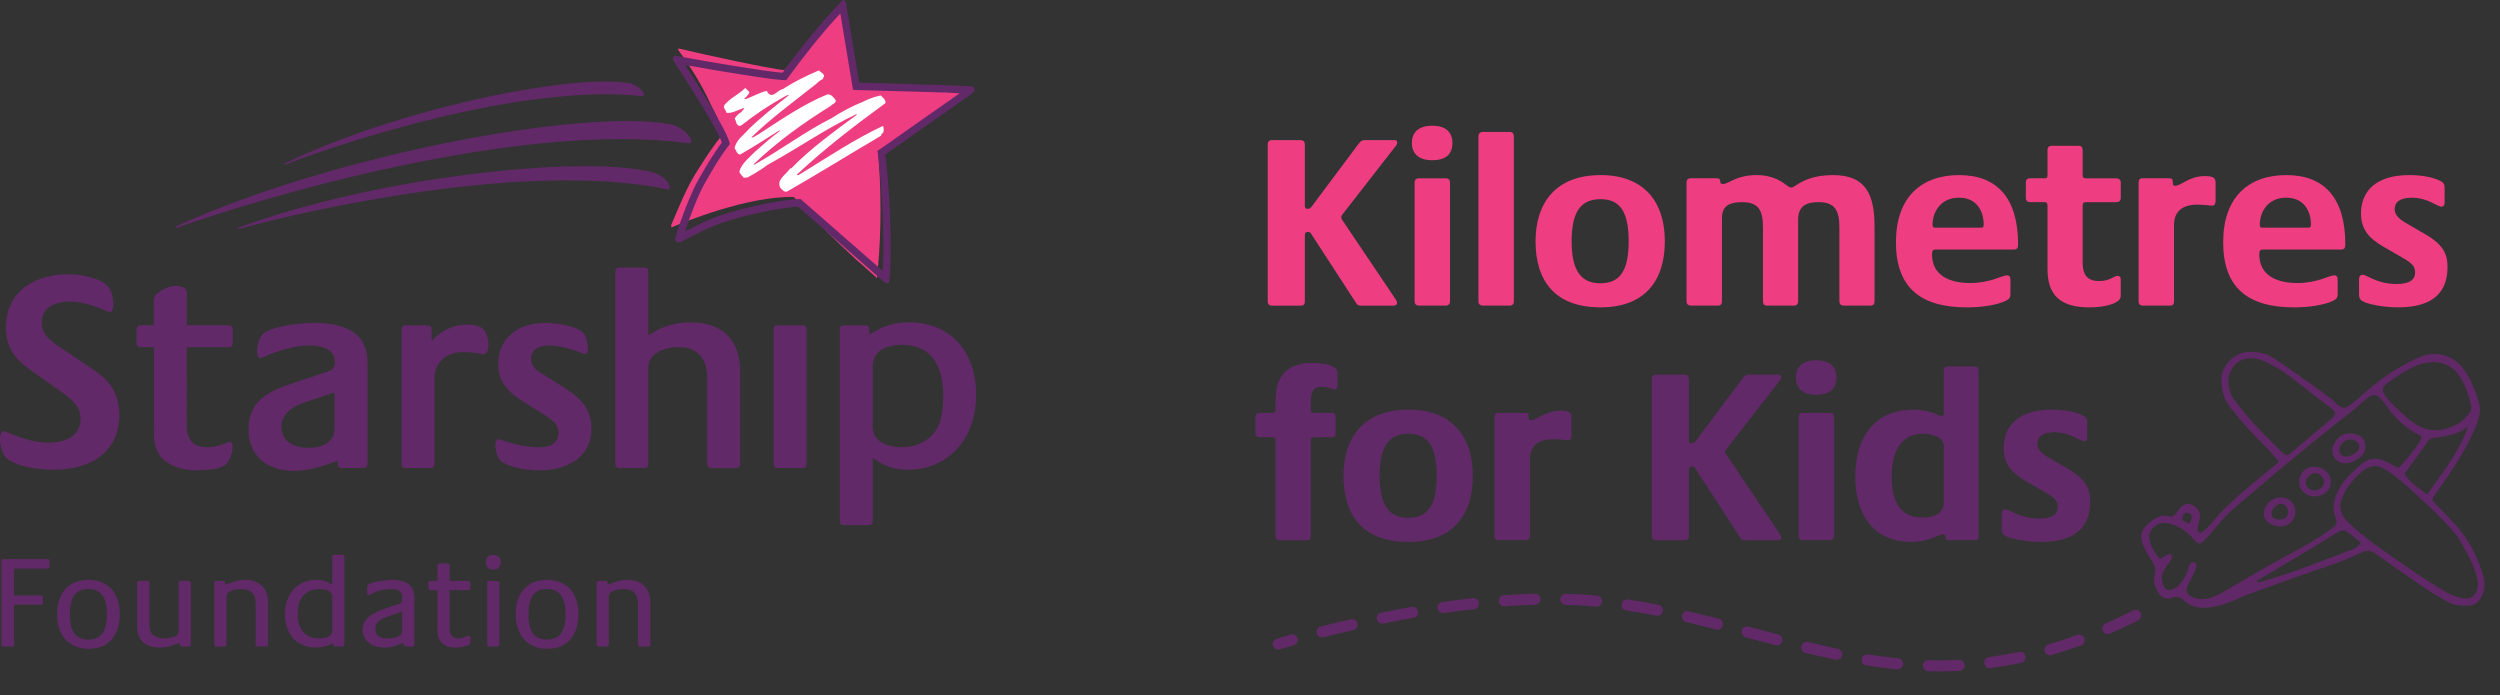 <?xml version="1.0" encoding="utf-8"?>
<svg xmlns="http://www.w3.org/2000/svg" fill="none" viewBox="0 0 399 111" height="111" width="399">
<rect x="0" y="0" width="399" height="111" fill="#333333" stroke="none"/>
<g clip-path="url(#clip0_4598_911)">
<path fill="#622969" d="M7.651 90.748H2.244V95.035H6.613C6.738 95.035 6.841 95.139 6.841 95.264V96.291C6.841 96.417 6.738 96.52 6.613 96.52H2.244V102.959C2.244 103.085 2.141 103.189 2.016 103.189H0.451C0.326 103.189 0.223 103.085 0.223 102.959V89.47C0.223 89.344 0.326 89.24 0.451 89.24H7.651C7.776 89.24 7.901 89.322 7.901 89.47V90.513C7.901 90.638 7.776 90.742 7.651 90.742"/>
<path fill="#622969" d="M14.101 93.992C11.645 93.992 11.145 95.98 11.145 98.072C11.145 100.164 11.682 102.086 14.117 102.086C16.551 102.086 17.073 100.082 17.073 98.028C17.073 95.975 16.513 93.992 14.095 93.992M14.16 103.544C10.851 103.544 9.107 101.223 9.107 98.045C9.107 94.866 10.791 92.545 14.101 92.545C17.41 92.545 19.116 94.822 19.116 98.023C19.116 101.223 17.475 103.544 14.166 103.544"/>
<path fill="#622969" d="M30.141 103.19H29.016C28.707 103.19 28.707 102.916 28.707 102.687C28.25 102.687 27.913 102.856 27.479 103.02C26.794 103.271 26.207 103.353 25.484 103.353C23.425 103.353 21.882 102.288 21.882 100.093V93.026C21.882 92.862 22.029 92.709 22.192 92.709H23.523C23.691 92.709 23.838 92.856 23.838 93.026V99.487C23.838 100.158 23.919 100.972 24.506 101.393C24.985 101.748 25.609 101.895 26.212 101.895C26.647 101.895 27.109 101.83 27.522 101.709C28.104 101.54 28.5 101.354 28.5 100.683V93.031C28.5 92.867 28.647 92.714 28.81 92.714H30.141C30.31 92.714 30.451 92.862 30.451 93.031V102.884C30.451 103.048 30.304 103.195 30.141 103.195"/>
<path fill="#622969" d="M42.459 103.189H41.128C40.96 103.189 40.819 103.042 40.819 102.878V96.417C40.819 94.784 40.047 94.014 38.428 94.014C37.928 94.014 37.406 94.074 36.95 94.265C36.412 94.473 36.14 94.724 36.14 95.33V102.878C36.14 103.042 35.993 103.189 35.825 103.189H34.515C34.347 103.189 34.2 103.042 34.2 102.878V93.025C34.2 92.862 34.347 92.709 34.515 92.709H35.537C35.972 92.709 35.934 92.878 35.934 93.233H36.102C36.455 93.233 36.852 92.982 37.205 92.878C37.852 92.671 38.433 92.545 39.123 92.545C41.329 92.545 42.785 93.861 42.785 96.122V102.878C42.785 103.042 42.639 103.189 42.476 103.189"/>
<path fill="#622969" d="M53.028 95.346C53.028 94.904 52.946 94.636 52.571 94.385C52.115 94.09 51.446 94.008 50.93 94.008C49.952 94.008 49.055 94.32 48.392 95.073C47.621 95.953 47.518 96.936 47.518 98.083C47.518 100.256 48.599 101.889 50.908 101.889C51.305 101.889 51.718 101.846 52.093 101.72C52.696 101.534 53.028 101.305 53.028 100.611V95.341V95.346ZM54.647 103.189H53.565C53.272 103.189 53.234 102.938 53.234 102.708H53.212C52.962 102.708 52.816 102.812 52.609 102.894C51.925 103.189 51.213 103.353 50.468 103.353C47.284 103.353 45.475 101.114 45.475 98.017C45.475 94.92 47.371 92.539 50.49 92.539C51.093 92.539 51.903 92.643 52.424 92.998C52.549 93.085 52.718 93.227 52.881 93.227H53.028V88.858C53.028 88.694 53.174 88.547 53.337 88.547H54.647C54.815 88.547 54.956 88.694 54.956 88.858V102.872C54.956 103.036 54.81 103.184 54.647 103.184"/>
<path fill="#622969" d="M64.178 97.608L62.037 98.356C60.934 98.733 59.913 99.066 59.913 100.409C59.913 101.578 60.831 101.895 61.825 101.895C62.407 101.895 63.053 101.813 63.575 101.562C64.097 101.311 64.178 101.081 64.178 100.519V97.613V97.608ZM65.825 103.189H64.765C64.412 103.189 64.39 102.982 64.39 102.687H64.347C63.972 102.687 63.722 102.834 63.39 102.982C62.831 103.233 61.977 103.359 61.352 103.359C59.625 103.359 57.88 102.441 57.88 100.491C57.88 99.508 58.358 98.738 59.168 98.214C60.499 97.356 62.102 96.919 63.58 96.417C63.934 96.291 64.183 96.188 64.183 95.767V95.308C64.183 94.222 63.309 94.014 62.396 94.014C61.358 94.014 60.168 94.265 59.277 94.806C59.152 94.893 59.07 94.953 58.902 94.953C58.717 94.953 58.608 94.85 58.608 94.659V93.823C58.608 93.572 58.608 93.446 58.815 93.299C59.478 92.796 61.809 92.545 62.662 92.545C64.575 92.545 66.134 93.233 66.134 95.39V102.878C66.134 103.042 65.987 103.189 65.825 103.189Z"/>
<path fill="#622969" d="M74.834 102.922C74.274 103.217 73.296 103.359 72.671 103.359C70.965 103.359 69.818 102.458 69.818 100.683V94.178C68.281 94.178 68.362 94.473 68.362 93.026C68.362 92.857 68.509 92.709 68.672 92.709H69.818V90.241C69.818 90.071 69.965 89.924 70.133 89.924H71.443C71.612 89.924 71.758 90.071 71.758 90.241V92.709H74.752C74.915 92.709 75.062 92.857 75.062 93.026V93.862C75.062 94.031 74.915 94.178 74.752 94.178H71.758V100.241C71.758 101.306 72.155 101.895 73.258 101.895C74.029 101.895 74.546 101.458 74.796 101.458C74.986 101.458 75.067 101.628 75.067 101.792V102.545C75.067 102.753 75.024 102.818 74.839 102.922"/>
<path fill="#622969" d="M79.393 103.189H78.083C77.915 103.189 77.768 103.042 77.768 102.873V93.02C77.768 92.856 77.915 92.709 78.083 92.709H79.393C79.561 92.709 79.702 92.856 79.702 93.02V102.873C79.702 103.042 79.556 103.189 79.393 103.189ZM78.724 90.896C77.953 90.896 77.561 90.475 77.561 89.705C77.561 88.973 78.018 88.553 78.746 88.553C79.474 88.553 79.909 88.973 79.909 89.722C79.909 90.519 79.49 90.896 78.724 90.896Z"/>
<path fill="#622969" d="M87.293 93.992C84.837 93.992 84.337 95.98 84.337 98.072C84.337 100.164 84.88 102.086 87.315 102.086C89.749 102.086 90.27 100.082 90.27 98.028C90.27 95.975 89.711 93.992 87.293 93.992ZM87.358 103.544C84.049 103.544 82.305 101.223 82.305 98.045C82.305 94.866 83.989 92.545 87.298 92.545C90.607 92.545 92.314 94.822 92.314 98.023C92.314 101.223 90.667 103.544 87.364 103.544"/>
<path fill="#622969" d="M103.48 103.189H102.149C101.98 103.189 101.839 103.042 101.839 102.878V96.417C101.839 94.784 101.067 94.014 99.448 94.014C98.948 94.014 98.427 94.074 97.97 94.265C97.427 94.473 97.16 94.724 97.16 95.33V102.878C97.16 103.042 97.014 103.189 96.851 103.189H95.541C95.373 103.189 95.226 103.042 95.226 102.878V93.025C95.226 92.862 95.373 92.709 95.541 92.709H96.557C96.998 92.709 96.954 92.878 96.954 93.233H97.123C97.476 93.233 97.872 92.982 98.225 92.878C98.872 92.671 99.454 92.545 100.138 92.545C102.344 92.545 103.801 93.861 103.801 96.122V102.878C103.801 103.042 103.654 103.189 103.491 103.189"/>
<path fill="#622969" d="M34.787 74.73C35.238 74.593 35.58 74.445 35.895 74.233C36.955 73.501 37.77 70.12 36.439 70.562C36.379 70.595 36.341 70.617 36.341 70.617C35.798 70.896 34.255 71.393 33.097 71.393C30.891 71.393 29.815 70.267 29.815 67.957L29.804 55.412H36.542C36.933 55.385 37.134 55.183 37.14 54.773V52.561C37.129 52.124 36.901 51.917 36.455 51.917H29.815C29.815 51.917 29.815 48.362 29.815 46.597C29.815 46.226 29.413 45.68 28.136 45.631H27.886C26.506 45.68 24.555 46.925 24.555 47.733V51.917H22.474C22.034 51.917 21.806 52.114 21.79 52.54C21.79 53.168 21.79 54.129 21.79 54.768C21.8 55.216 22.029 55.418 22.48 55.418H24.561V68.831C24.561 70.47 24.767 72.31 26.3 73.528C27.587 74.549 29.381 75.068 31.63 75.068C32.532 75.068 33.706 74.959 34.787 74.735"/>
<path fill="#622969" d="M14.546 58.754L9.596 55.439C8.286 54.565 6.656 53.473 6.656 51.517C6.656 48.459 9.846 48.126 11.221 48.126C13.204 48.126 15.367 48.907 17.328 49.781C18.594 50.087 18.143 46.487 17.1 45.548C16.176 44.718 14.546 44.215 13.209 43.97C12.34 43.839 11.525 43.768 10.857 43.768C6.281 43.768 0.945 46.001 0.945 52.304C0.945 55.586 2.516 57.383 4.879 59.065L9.677 62.451C11.166 63.505 12.856 64.701 12.856 66.804C12.856 70.278 9.281 70.654 7.743 70.654C5.417 70.654 2.874 69.791 0.886 68.885C0.315 68.666 0.049 69.147 0.005 69.873V70.321C0.06 71.337 0.446 72.582 1 73.079C1.701 73.713 2.815 74.155 3.896 74.434C5.531 74.794 7.172 74.969 8.439 74.969C15.073 74.969 19.04 71.708 19.04 66.247C19.04 62.506 17.323 60.605 14.557 58.754"/>
<path fill="#622969" d="M53.397 67.951C53.397 68.989 53.321 69.841 52.386 70.578C51.626 71.184 50.577 71.479 49.197 71.479C47.121 71.479 44.904 70.589 44.904 68.093C44.904 65.379 47.942 64.412 49.751 63.833L53.392 62.632V67.957L53.397 67.951ZM58.652 74.019V57.776C58.652 53.637 55.794 51.545 50.164 51.545C49.023 51.545 47.686 51.649 46.339 51.856C45.04 52.086 42.986 52.397 41.932 53.347C40.97 54.216 40.574 57.602 41.84 57.094C44.029 56.072 47.023 55.122 49.387 55.122C50.61 55.122 53.452 55.384 53.452 57.776C53.452 58.962 52.734 59.185 51.908 59.442L51.582 59.551L46.86 61.113C42.921 62.435 39.655 63.904 39.655 68.552C39.655 72.626 42.454 75.155 46.958 75.155C50.083 75.155 53.702 73.571 53.734 73.555L53.903 73.484C53.903 73.484 53.903 73.762 53.908 74.052C53.924 74.467 54.12 74.68 54.527 74.696H58.038C58.456 74.68 58.652 74.456 58.657 74.024"/>
<path fill="#622969" d="M110.321 51.452C108.349 51.452 106.692 51.813 105.105 52.588L103.464 53.522V43.353C103.453 42.938 103.257 42.719 102.855 42.703H98.878C98.438 42.703 98.231 42.916 98.21 43.348V74.046C98.226 74.472 98.438 74.691 98.878 74.691H102.872C103.263 74.664 103.453 74.445 103.464 74.041V58.793C103.464 56.291 106.072 55.401 108.305 55.401C109.87 55.401 110.897 55.8 111.739 56.734C112.87 57.962 112.87 59.464 112.87 61.054V74.03C112.881 74.472 113.087 74.702 113.538 74.702H117.532C117.912 74.674 118.102 74.467 118.119 74.079V59.213C118.119 54.287 115.277 51.458 110.316 51.458"/>
<path fill="#622969" d="M77.154 52.555C76.089 51.605 74.116 51.78 73.105 51.944C70.15 52.621 68.916 54.467 68.883 54.472L68.894 52.615C68.894 52.184 68.704 51.955 68.302 51.927H64.645C64.281 51.966 64.102 52.173 64.085 52.555V74.003C64.085 74.456 64.292 74.685 64.737 74.696H68.693C69.128 74.691 69.334 74.467 69.34 74.03V60.404C69.34 57.504 71.611 56.187 73.948 56.187C74.931 56.187 75.855 56.28 77.088 56.515C78.36 56.695 78.088 53.397 77.148 52.555"/>
<path fill="#622969" d="M88.939 61.168L86.532 59.656C85.625 59.093 84.772 58.563 84.772 57.225C84.772 55.276 86.967 55.139 87.641 55.123C89.157 55.084 91.542 55.805 93.172 56.45C94.27 56.832 93.862 53.888 93.047 53.069C92.145 52.168 89.434 51.551 86.999 51.551C82.457 51.551 79.517 54.123 79.517 58.105C79.517 61.611 81.87 63.075 84.364 64.631L86.918 66.237C87.956 66.892 89.14 67.629 89.14 69.066C89.14 70.589 88.021 71.398 85.902 71.398C84.277 71.398 81.588 70.841 79.789 70.136V70.147C78.632 69.656 79.028 72.692 79.865 73.511C80.522 74.156 82.908 75.068 86.038 75.068C90.075 75.068 94.389 73.309 94.389 68.377C94.389 64.522 91.743 62.9 88.939 61.179"/>
<path fill="#622969" d="M128.084 51.922H124.134C123.699 51.927 123.493 52.151 123.482 52.582V74.029C123.493 74.466 123.699 74.69 124.145 74.69H128.068C128.514 74.69 128.72 74.466 128.731 74.024V52.582C128.72 52.145 128.514 51.927 128.079 51.916"/>
<path fill="#622969" d="M148.809 69.416C147.591 70.688 145.869 71.388 143.956 71.388C141.81 71.388 139.299 70.546 139.299 68.182V58.416C139.299 55.271 142.864 55.025 143.956 55.025C149.683 55.025 150.536 60.038 150.536 63.02C150.536 65.222 150.401 67.717 148.809 69.41M145.097 51.453C143.228 51.453 141.582 51.835 140.207 52.589L138.745 53.386C138.745 53.386 138.745 52.95 138.74 52.545C138.718 52.136 138.512 51.928 138.088 51.923C137.197 51.923 135.61 51.923 134.708 51.923C134.246 51.923 134.04 52.152 134.034 52.611V83.108C134.034 83.567 134.246 83.796 134.708 83.796H138.631C139.055 83.796 139.267 83.594 139.294 83.195V73.064L139.636 73.299C140.044 73.572 140.267 73.725 140.712 73.971C141.832 74.593 143.38 74.97 144.869 74.97C151.297 74.97 155.791 70.06 155.791 63.026C155.791 55.992 151.596 51.453 145.097 51.453Z"/>
<path fill="#EE3E81" d="M136.409 13.085L136.588 13.277L138.609 13.419L149.069 14.205C150.933 14.314 152.77 14.495 154.737 14.768C154.177 15.352 153.411 15.691 152.759 16.155C148.488 18.798 144.315 21.343 140.125 24.058C140.642 30.109 140.696 36.63 140.104 42.96C139.973 43.255 140.093 44.025 139.957 44.391L139.702 44.134C138.669 43.244 137.637 42.255 136.626 41.414C135.083 40.005 133.627 38.58 132.111 37.127C131.73 36.663 131.236 36.264 130.845 35.778C129.502 34.451 128.063 32.785 126.682 31.436C119.347 31.267 109.023 35.477 107.262 36.264C107.094 36.302 107.067 35.953 107.164 35.811C108.392 32.96 109.528 30.038 111.191 27.416C112.522 25.319 113.756 23.337 115.402 21.398C114.94 19.759 114.266 18.159 113.451 16.712C112.12 13.697 110.272 10.748 108.251 7.984L108.267 7.728C112.093 8.656 123.395 11.103 125.204 11.185C128.274 7.384 131.127 3.921 134.757 0.453C134.757 0.453 135.974 8.82 136.409 13.085Z"/>
<path fill="#622969" d="M28.619 36.219C40.813 31.845 82.408 19.229 109.756 22.844C111.234 23.221 109.745 20.343 106.833 19.808C93.346 17.334 53.87 24.423 28.157 36.099C28.157 36.099 27.902 36.225 28.081 36.301C28.206 36.356 28.619 36.219 28.619 36.219Z"/>
<path fill="#622969" d="M45.828 26.145C54.283 22.868 83.169 13.289 102.366 15.326C103.41 15.566 102.317 13.578 100.263 13.256C90.781 11.77 63.281 17.439 45.502 26.068C45.502 26.068 45.323 26.161 45.453 26.216C45.54 26.254 45.828 26.15 45.828 26.15"/>
<path fill="#622969" d="M38.449 36.467C48.8 33.567 83.978 25.577 106.409 30.186C107.609 30.59 106.544 28.111 104.164 27.499C93.139 24.654 60.048 28.193 38.079 36.336C38.079 36.336 37.862 36.429 38.003 36.5C38.101 36.554 38.449 36.467 38.449 36.467Z"/>
<path fill="#622969" d="M125.471 12.801L125.65 12.561C127.959 9.426 130.752 5.767 134.116 2.146C134.436 4.09 136.142 14.352 136.142 14.352L149.134 14.718C150.482 14.734 151.808 14.805 153.15 14.898C152.52 15.341 151.889 15.783 151.889 15.783C148.64 18.055 143.195 21.851 140.332 23.904L140.044 24.112L140.093 24.461C140.647 28.661 140.978 34.701 140.978 39.469C140.978 40.862 140.946 42.134 140.886 43.238C138.022 40.736 129.16 32.997 127.959 31.932L127.785 31.774H127.552C124.362 31.878 116.608 33.533 113.321 35.035C111.979 35.553 110.729 36.203 109.528 36.837C109.528 36.837 109.376 36.919 109.321 36.946C109.957 35.018 111.337 31.261 112.424 29.36L112.603 29.043C113.761 27.017 114.853 25.106 116.309 23.221L116.483 22.997L116.412 22.719C115.907 20.649 111.202 13.26 109.327 10.365C114.032 11.228 123.493 12.79 125.161 12.79H125.454L125.471 12.801ZM134.078 0.464C130.388 4.319 127.367 8.246 124.889 11.61C122.438 11.457 111.81 9.661 108.208 8.962C108.208 8.962 107.697 8.787 107.49 9.065C107.251 9.393 107.604 9.868 107.604 9.868C109.506 12.752 114.418 20.447 115.212 22.757C113.799 24.619 112.723 26.487 111.593 28.464L111.408 28.781C110.517 30.343 109.512 32.926 108.995 34.325C108.055 36.87 107.805 37.738 107.805 38.12C107.805 38.3 107.784 38.481 108.083 38.628C108.381 38.776 108.659 38.617 108.659 38.617L110.077 37.885C111.31 37.241 112.473 36.629 113.755 36.132H113.772L113.788 36.121C116.809 34.74 124.177 33.134 127.361 32.976C129.421 34.794 140.881 44.8 141 44.903C141 44.903 141.511 45.297 141.679 45.226C141.978 45.105 141.967 44.51 141.967 44.51C142.087 43.178 142.141 41.435 142.141 39.486C142.141 34.789 141.826 28.885 141.294 24.663C144.211 22.577 149.406 18.951 152.552 16.75L154.976 15.035C154.976 15.035 155.688 14.554 155.535 14.139C155.41 13.79 154.91 13.778 154.91 13.778C152.889 13.719 151.063 13.555 149.151 13.533C149.151 13.533 139.419 13.26 137.131 13.194C137.006 12.457 135.599 3.964 135.105 0.988C135.056 0.655 134.958 -0.088 134.599 -0.001C134.404 0.048 134.061 0.453 134.061 0.453"/>
<path fill="white" d="M124.58 30.028C123.808 28.701 125.46 27.881 126.107 26.887H126.27C129.437 23.605 133.236 20.934 136.751 18.307L136.664 18.225C131.85 20.492 127.324 23.681 122.58 26.259C121.499 27.073 120.542 27.636 119.401 28.269C119.2 28.373 118.918 28.356 118.668 28.356C118.44 27.969 118.108 27.832 118.005 27.379C118.32 26.101 119.722 25.014 120.673 24.058C121.928 22.971 123.129 21.874 124.493 20.896L124.411 20.809C122.314 22.081 120.26 23.468 118.146 24.654C117.576 24.659 117.548 24.004 117.239 23.676C117.451 22.338 118.815 21.442 119.581 20.53C121.607 18.575 123.765 16.887 125.916 15.194C125.569 15.096 125.205 15.473 124.851 15.62C122.575 16.898 120.379 18.384 118.266 20.049C118.179 20.049 118.054 20.022 118.016 20.131C117.445 19.924 117.5 19.312 117.26 18.903C117.527 18.526 117.891 18.073 118.32 17.909C118.396 17.674 118.646 17.51 118.804 17.324L118.722 17.242C117.804 17.499 116.929 18.122 115.94 18.012C115.897 17.499 115.342 17.313 115.603 16.784C116.538 15.62 117.94 15.074 118.934 14.037L119.602 14.686C119.559 15.058 119.097 15.435 118.793 15.768L118.874 15.85C120.081 15.489 121.129 14.774 122.379 14.501C123.113 16.052 124.074 14.359 124.917 14.228C126.71 13.059 128.601 12.152 130.546 11.295C130.627 11.317 130.666 11.251 130.704 11.213C130.975 11.623 131.508 11.677 131.529 12.191C131.47 12.343 131.301 12.425 131.366 12.606C130.839 12.775 130.394 13.316 129.986 13.611C126.536 16.358 123.172 18.761 119.912 21.934C120.303 22.01 120.667 21.595 121.053 21.431C124.574 19.154 128.155 16.647 132.051 15.069C132.578 14.965 133.056 15.533 133.366 15.959C133.513 16.521 132.801 16.565 132.638 16.871C128.389 19.503 124.036 22.6 120.282 26.21L120.363 26.292C124.618 23.927 128.421 21.033 132.741 18.848C134.263 17.865 135.974 16.942 137.708 16.248C138.604 15.79 139.571 15.445 140.566 15.232C140.897 15.604 141.413 15.899 141.316 16.461C136.534 19.94 131.6 23.725 127.177 27.87C127.422 28.116 127.623 27.767 127.835 27.701C132.209 25.02 136.338 22.245 140.946 20.082C141.028 20.41 141.196 21.131 140.707 21.398C140.609 21.442 140.631 21.568 140.631 21.65C135.54 24.643 130.573 27.734 125.569 30.596C125.074 30.617 124.933 30.355 124.58 30.028Z"/>
</g>
<g clip-path="url(#clip1_4598_911)">
<g clip-path="url(#clip2_4598_911)">
<path fill="#612868" d="M349.411 83.631C349.657 83.016 350.031 82.565 349.603 82.073C349.456 81.905 349.097 81.761 348.91 81.825C348.419 82.004 348.252 82.441 348.34 83.041C348.635 83.205 348.964 83.383 349.411 83.626M360.179 92.711C360.204 92.796 360.233 92.875 360.258 92.959C360.479 92.92 360.705 92.9 360.921 92.835C362.73 92.27 364.563 91.749 366.347 91.109C369.369 90.022 372.362 88.851 375.37 87.72C375.925 87.511 376.402 87.209 376.79 86.569C375.989 85.944 375.232 85.279 374.397 84.743C374.151 84.584 373.625 84.668 373.331 84.832C372.181 85.472 371.075 86.197 369.944 86.876C368.318 87.859 366.691 88.831 365.059 89.804C363.433 90.776 361.801 91.744 360.174 92.711M387.396 78.923C388.733 77.017 389.981 75.335 391.116 73.579C392.232 71.852 393.239 70.051 393.898 68.042C392.63 69.153 391.107 69.441 389.583 69.729C389.165 69.808 388.743 69.868 388.315 69.897C387.883 69.927 387.637 70.136 387.411 70.513C387.013 71.178 386.531 71.793 386.079 72.423C385.307 73.49 384.536 74.552 383.759 75.618C384.644 77.092 385.995 77.846 387.396 78.923ZM383.376 59.542C382.614 60.014 381.882 60.53 381.169 61.036C380.82 61.284 380.462 61.562 380.314 61.964C379.901 63.07 382.889 65.501 383.617 66.191C384.369 66.906 385.229 67.546 386.133 68.047C388.33 69.272 392.153 68.672 394.109 65.918C394.331 65.606 394.493 65.09 394.404 64.737C393.962 62.956 393.362 61.001 392.193 59.562C390.492 57.468 387.858 57.449 385.538 58.411C384.796 58.719 384.079 59.111 383.381 59.542M356.164 63.244C356.351 63.497 356.483 63.69 356.631 63.869C357.506 64.961 358.331 66.102 359.28 67.129C360.838 68.811 362.44 70.453 364.096 72.041C364.951 72.865 365.054 72.79 365.924 72.051C367.969 70.319 370.013 68.588 372.063 66.856C372.873 66.171 372.878 65.794 372.033 65.124C371.424 64.643 370.78 64.206 370.166 63.735C368.603 62.529 367.055 61.299 365.482 60.108C364.769 59.572 364.042 59.046 363.266 58.62C362.356 58.118 361.427 57.578 360.435 57.325C358.474 56.819 356.936 57.518 356.071 59.126C355.314 60.54 355.707 61.929 356.169 63.244M377.508 74.844C376.142 75.876 374.893 77.166 374.058 78.868C373.134 80.744 373.36 82.103 375.075 83.666C376.225 84.713 377.424 85.715 378.678 86.623C382.55 89.422 386.438 92.195 390.566 94.602C391.254 95.004 392.055 95.261 392.836 95.445C394.63 95.862 395.436 94.775 395.495 93.128C395.51 92.786 395.377 92.438 395.294 92.096C394.881 90.409 394.109 88.876 393.249 87.387C392.802 86.613 392.409 85.78 391.824 85.12C390.477 83.612 389.106 82.108 387.607 80.759C385.337 78.709 383.228 76.457 380.565 74.864C379.533 74.249 378.624 74.219 377.503 74.849M344.743 89.233C345.121 89.01 345.416 88.836 345.706 88.658C346.015 88.469 346.379 88.256 346.61 88.648C346.713 88.821 346.566 89.218 346.428 89.451C346.128 89.948 345.716 90.384 345.431 90.885C344.959 91.709 344.89 92.592 345.303 93.475C345.607 94.125 346.055 94.324 346.728 94.071C347.077 93.937 347.431 93.728 347.696 93.465C348.365 92.801 348.856 92.012 349.112 91.079C349.225 90.672 349.392 90.265 349.618 89.913C349.706 89.774 350.055 89.685 350.217 89.744C350.375 89.804 350.532 90.096 350.527 90.28C350.517 90.583 350.409 90.895 350.281 91.173C349.991 91.813 349.677 92.443 349.347 93.064C348.718 94.254 348.817 94.785 350.036 95.351C350.596 95.609 351.318 95.673 351.937 95.594C353.569 95.391 355.063 94.339 356.449 93.535C358.154 92.547 359.86 91.555 361.565 90.563C365.143 88.489 369.251 86.658 372.49 84.078C372.898 83.751 373.041 83.364 372.824 82.843C372.009 80.903 372.603 79.186 373.63 77.519C374.446 76.199 375.616 75.231 376.731 74.209C377.901 73.142 379.292 72.919 380.683 73.614C381.371 73.956 382.054 74.303 382.781 74.676C384.182 73.405 385.199 71.887 386.246 70.409C386.639 69.853 386.452 69.595 385.779 69.252C384.285 68.488 382.998 67.362 381.882 66.107C381.179 65.318 380.098 63.15 378.918 63.026C378.137 62.946 376.333 64.866 375.69 65.368C373.385 67.164 371.094 68.984 368.824 70.83C365.797 73.286 362.804 75.787 359.845 78.327C358.38 79.583 356.808 80.793 355.437 82.158C354.242 83.349 353.235 84.738 352.07 85.963C351.122 87.02 350.979 87.025 350.055 85.983C348.856 84.634 347.431 83.681 345.593 83.483C344.089 83.324 342.747 84.718 343.067 86.197C343.312 87.353 343.951 88.325 344.738 89.228M363.624 73.549C363.039 72.894 362.46 72.225 361.855 71.585C360.759 70.428 359.619 69.312 358.548 68.131C357.683 67.183 356.896 66.161 356.066 65.179C354.891 63.785 354.518 62.118 354.552 60.366C354.591 58.302 356.646 56.303 358.69 56.178C360.332 56.079 361.845 56.426 363.211 57.359C364.779 58.436 366.342 59.513 367.895 60.614C369.291 61.606 370.677 62.614 372.043 63.651C372.883 64.286 373.714 65.596 374.746 64.871C375.473 64.36 376.186 63.809 376.84 63.204C379.518 60.713 382.84 58.416 386.212 56.987C388.738 55.916 391.588 56.67 393.21 58.922C394.306 60.446 395.117 62.485 395.648 64.281C396.06 65.685 395.535 67.183 394.974 68.469C393.289 72.334 391.008 75.588 388.585 78.982C388.079 79.697 388.128 79.831 388.757 80.476C389.819 81.562 390.885 82.634 391.908 83.76C394.036 86.112 395.407 88.901 396.331 91.917C396.67 93.034 396.586 94.165 396.036 95.227C395.569 96.13 394.871 96.656 393.824 96.676C392.64 96.7 391.49 96.527 390.453 95.946C389.234 95.261 388.035 94.542 386.88 93.758C384.28 91.992 381.7 90.186 379.135 88.365C378.348 87.809 377.69 87.774 376.795 88.216C373.616 89.789 370.077 90.791 366.735 91.997C364.288 92.88 361.845 93.763 359.398 94.646C357.299 95.4 355.009 96.676 352.788 96.934C351.397 97.092 349.883 97.028 348.728 95.981C348.075 95.391 347.539 95.008 346.59 95.42C345.735 95.792 344.846 95.321 344.359 94.398C343.917 93.565 343.597 92.662 343.887 91.694C344.113 90.95 343.927 90.344 343.519 89.714C343.013 88.93 342.546 88.107 342.157 87.258C341.381 85.547 341.715 84.405 343.204 83.289C344.094 82.624 344.969 82.024 346.187 82.406C346.664 82.555 347.087 82.292 347.362 81.84C347.505 81.607 347.662 81.384 347.844 81.18C348.492 80.431 349.038 80.267 349.78 80.565C350.724 80.947 351.23 81.706 351.107 82.659C351.043 83.16 350.837 83.636 350.763 84.138C350.724 84.41 350.738 84.812 350.9 84.966C351.515 85.537 354.002 82.232 354.439 81.781C357.226 78.948 360.386 76.511 363.428 73.966C363.482 73.921 363.501 73.832 363.639 73.569"/>
<path fill="#612868" d="M365.059 81.131C364.887 80.724 364.538 80.407 364.056 80.412C363.712 80.412 363.388 80.59 363.128 80.818C362.739 81.156 362.454 81.667 362.557 82.173C362.725 83.041 364.012 83.066 364.631 82.724C365.197 82.411 365.295 81.687 365.064 81.136M366.155 80.734C366.288 81.052 366.356 81.424 366.327 81.841C366.268 82.823 365.496 83.721 364.548 83.944C363.314 84.242 361.491 83.627 361.324 82.188C361.221 81.29 361.737 80.397 362.474 79.881C363.762 78.983 365.58 79.379 366.15 80.734"/>
<path fill="#612868" d="M368.794 75.733C367.757 76.368 367.693 77.831 369.015 78.218C370.043 78.521 371.438 77.36 370.77 76.298C370.269 75.499 369.522 75.286 368.799 75.733M370.966 78.779C369.551 79.652 367.457 79.236 367.01 77.464C366.76 76.482 367.207 75.361 368.062 74.825C369.163 74.14 371.011 74.562 371.669 75.698C372.308 76.784 371.994 78.144 370.966 78.779Z"/>
<path fill="#612868" d="M375.66 72.467C376.26 72.09 376.815 71.475 376.373 70.775C375.989 70.17 374.962 69.957 374.294 70.339C373.576 70.751 372.859 72.046 373.758 72.656C374.181 72.939 374.751 72.909 375.213 72.706C375.355 72.641 375.503 72.562 375.655 72.472M376.009 73.435C375.09 73.936 373.891 74.214 372.996 73.514C371.994 72.73 372.038 71.46 372.696 70.488C373.493 69.307 374.746 68.905 376.102 69.337C376.869 69.585 377.385 70.101 377.493 70.909C377.65 72.085 376.977 72.909 376.014 73.435"/>
<path fill="#622969" d="M309.505 107.15C308.92 107.145 308.321 107.145 307.736 107.125C307.254 107.111 306.871 106.709 306.886 106.218C306.901 105.736 307.289 105.359 307.761 105.359H307.785C308.355 105.374 308.925 105.379 309.51 105.384C310.547 105.384 311.599 105.359 312.631 105.305C313.127 105.28 313.525 105.657 313.55 106.143C313.575 106.629 313.201 107.046 312.719 107.071C311.658 107.125 310.577 107.15 309.51 107.15H309.505ZM302.856 106.823C302.826 106.823 302.802 106.823 302.772 106.823C301.18 106.669 299.524 106.456 297.848 106.188C297.371 106.113 297.042 105.662 297.121 105.181C297.194 104.699 297.651 104.372 298.118 104.446C299.76 104.704 301.381 104.913 302.939 105.066C303.421 105.111 303.775 105.543 303.726 106.029C303.681 106.485 303.303 106.828 302.856 106.828V106.823ZM317.565 106.624C317.133 106.624 316.754 106.302 316.7 105.855C316.636 105.374 316.975 104.927 317.457 104.863C319.044 104.655 320.651 104.377 322.234 104.044C322.711 103.945 323.173 104.248 323.271 104.729C323.369 105.205 323.069 105.677 322.593 105.776C320.966 106.123 319.315 106.406 317.683 106.619C317.644 106.619 317.604 106.624 317.57 106.624H317.565ZM293.15 105.305C293.091 105.305 293.032 105.3 292.973 105.285C291.459 104.972 289.881 104.615 288.151 104.193C287.68 104.079 287.395 103.603 287.503 103.126C287.616 102.65 288.088 102.362 288.559 102.471C290.27 102.888 291.832 103.241 293.327 103.548C293.798 103.647 294.103 104.114 294.01 104.59C293.926 105.007 293.557 105.295 293.155 105.295L293.15 105.305ZM327.173 104.59C326.795 104.59 326.446 104.337 326.333 103.95C326.2 103.479 326.465 102.992 326.932 102.854C328.456 102.407 330.009 101.896 331.547 101.33C331.999 101.167 332.505 101.4 332.668 101.856C332.835 102.313 332.599 102.824 332.147 102.987C330.574 103.568 328.982 104.094 327.419 104.55C327.335 104.575 327.257 104.585 327.173 104.585V104.59ZM203.994 103.677C203.768 103.677 203.547 103.593 203.375 103.419C203.031 103.072 203.031 102.516 203.375 102.169C203.503 102.04 204.381 101.742 206.009 101.276C206.471 101.142 206.958 101.415 207.091 101.886C207.223 102.357 206.953 102.844 206.486 102.978C205.159 103.355 204.378 103.603 204.275 103.632C204.186 103.662 204.088 103.677 203.994 103.677ZM283.591 103.012C283.517 103.012 283.443 103.002 283.37 102.983C282.038 102.63 280.701 102.273 279.364 101.916L278.617 101.717C278.15 101.593 277.87 101.107 277.998 100.636C278.121 100.164 278.598 99.882 279.069 100.01L279.816 100.209C281.153 100.566 282.485 100.923 283.812 101.271C284.279 101.395 284.559 101.876 284.441 102.347C284.338 102.744 283.984 103.007 283.596 103.007L283.591 103.012ZM211.003 101.727C210.609 101.727 210.256 101.459 210.152 101.062C210.034 100.591 210.319 100.11 210.786 99.991C212.364 99.589 213.981 99.197 215.593 98.83C216.06 98.72 216.531 99.018 216.64 99.494C216.748 99.971 216.453 100.442 215.981 100.551C214.384 100.918 212.782 101.305 211.219 101.707C211.145 101.727 211.076 101.732 211.003 101.732V101.727ZM336.403 101.201C336.064 101.201 335.744 101.003 335.602 100.67C335.41 100.224 335.611 99.703 336.054 99.509C337.504 98.869 338.988 98.165 340.457 97.421C340.89 97.202 341.416 97.376 341.632 97.812C341.848 98.249 341.676 98.78 341.244 98.998C339.745 99.762 338.236 100.477 336.757 101.132C336.643 101.181 336.526 101.206 336.408 101.206L336.403 101.201ZM274.091 100.497C274.017 100.497 273.948 100.487 273.875 100.467C272.13 100.015 270.577 99.633 269.122 99.296C268.65 99.187 268.361 98.71 268.469 98.234C268.577 97.758 269.044 97.46 269.52 97.574C270.985 97.917 272.553 98.304 274.312 98.755C274.779 98.874 275.064 99.356 274.946 99.832C274.843 100.229 274.489 100.497 274.101 100.497H274.091ZM220.601 99.529C220.193 99.529 219.829 99.241 219.746 98.82C219.652 98.343 219.957 97.877 220.434 97.778C222.07 97.445 223.702 97.138 225.289 96.86C225.766 96.775 226.218 97.098 226.302 97.579C226.385 98.061 226.066 98.517 225.589 98.601C224.016 98.874 222.395 99.182 220.778 99.509C220.719 99.519 220.66 99.529 220.606 99.529H220.601ZM264.517 98.279C264.463 98.279 264.404 98.274 264.35 98.264C262.679 97.936 261.107 97.659 259.549 97.421C259.072 97.346 258.743 96.9 258.812 96.418C258.885 95.937 259.332 95.605 259.804 95.674C261.392 95.912 262.989 96.195 264.684 96.527C265.156 96.622 265.466 97.083 265.377 97.564C265.294 97.986 264.93 98.279 264.517 98.279ZM230.292 97.842C229.865 97.842 229.491 97.525 229.427 97.083C229.359 96.602 229.693 96.15 230.169 96.086C231.826 95.848 233.472 95.634 235.074 95.461C235.561 95.401 235.988 95.758 236.037 96.245C236.091 96.731 235.743 97.167 235.261 97.217C233.678 97.391 232.047 97.599 230.41 97.837C230.371 97.842 230.327 97.847 230.287 97.847L230.292 97.842ZM254.801 96.82C254.772 96.82 254.747 96.82 254.718 96.82C253.179 96.671 251.548 96.572 249.872 96.522C249.39 96.507 249.007 96.101 249.022 95.614C249.036 95.128 249.449 94.756 249.921 94.756C251.636 94.806 253.307 94.91 254.885 95.059C255.366 95.103 255.72 95.535 255.671 96.021C255.627 96.478 255.248 96.82 254.801 96.82ZM240.067 96.766C239.61 96.766 239.227 96.408 239.197 95.947C239.163 95.461 239.527 95.039 240.008 95.004C241.694 94.88 243.36 94.801 244.962 94.756C245.464 94.746 245.847 95.128 245.862 95.614C245.876 96.101 245.493 96.507 245.011 96.522C243.434 96.562 241.797 96.646 240.136 96.766C240.116 96.766 240.092 96.766 240.072 96.766H240.067Z"/>
<path fill="#622969" d="M203.582 85.535V70.253C203.582 69.896 203.425 69.777 203.11 69.777H201.115C200.643 69.777 200.368 69.618 200.368 69.102V66.567C200.368 66.091 200.643 65.892 201.115 65.892H203.115C203.429 65.892 203.587 65.773 203.587 65.416V63.793C203.587 59.834 205.666 57.934 209.352 57.934C211.941 57.934 213.47 58.529 213.47 59.437V61.456C213.47 62.012 213.234 62.131 212.998 62.131C212.526 62.131 212.055 61.734 211.037 61.734C209.469 61.734 209.194 62.608 209.194 64.349V65.421C209.194 65.778 209.352 65.897 209.666 65.897H212.531C213.042 65.897 213.16 66.135 213.16 66.572V69.107C213.16 69.544 213.003 69.782 212.531 69.782H209.666C209.352 69.782 209.194 69.901 209.194 70.258V85.54C209.194 85.977 208.958 86.215 208.526 86.215H204.172C203.778 86.215 203.582 85.977 203.582 85.54V85.535Z"/>
<path fill="#622969" d="M214.423 75.954C214.423 69.856 217.598 65.381 224.818 65.381C231.565 65.381 235.055 69.459 235.055 75.954C235.055 82.052 232.037 86.488 224.778 86.488C217.52 86.488 214.423 82.251 214.423 75.954ZM229.29 75.954C229.29 71.201 227.879 69.221 224.818 69.221C221.525 69.221 220.188 71.399 220.188 75.954C220.188 80.509 221.599 82.647 224.778 82.647C227.958 82.647 229.29 80.549 229.29 75.954Z"/>
<path fill="#622969" d="M238.519 85.535V66.606C238.519 66.129 238.716 65.891 239.109 65.891H243.384C243.856 65.891 243.974 66.05 243.974 66.526C243.974 66.884 243.974 67.082 244.367 67.082C245.35 67.082 246.525 65.539 249.115 65.539C250.565 65.539 250.801 65.936 250.801 66.566V69.578C250.801 69.975 250.643 70.253 250.25 70.253C249.7 70.253 249.115 70.094 247.935 70.094C245.424 70.094 244.171 71.24 244.171 73.339V85.535C244.171 85.971 243.974 86.209 243.581 86.209H239.148C238.794 86.209 238.519 85.971 238.519 85.535Z"/>
<path fill="#622969" d="M263.623 85.496V60.509C263.623 60.033 263.858 59.795 264.291 59.795H268.842C269.274 59.795 269.55 60.033 269.55 60.509V70.289C269.55 70.646 269.707 70.765 270.021 70.765C270.297 70.765 270.454 70.646 270.69 70.329L278.062 60.47C278.494 59.874 278.73 59.795 279.197 59.795H283.866C284.141 59.795 284.298 59.914 284.298 60.152C284.298 60.39 284.18 60.629 283.826 61.025L275.59 71.599C275.432 71.797 275.354 71.956 275.354 72.115C275.354 72.273 275.393 72.353 275.55 72.591L283.866 84.946C284.18 85.382 284.259 85.541 284.259 85.74C284.259 86.057 284.062 86.216 283.708 86.216H278.533C278.101 86.216 277.904 86.136 277.668 85.7L270.572 74.769C270.414 74.491 270.297 74.452 270.021 74.452C269.667 74.452 269.55 74.611 269.55 74.968V85.541C269.55 86.017 269.353 86.216 268.842 86.216H264.33C263.898 86.216 263.623 86.017 263.623 85.501V85.496Z"/>
<path fill="#622969" d="M286.633 60.236C286.633 58.494 287.768 57.502 289.886 57.502C292.004 57.502 293.1 58.494 293.1 60.276C293.1 62.057 292.004 63.009 289.886 63.009C287.768 63.009 286.633 62.017 286.633 60.236ZM287.065 85.496V66.607C287.065 66.21 287.223 65.892 287.773 65.892H292.009C292.56 65.892 292.717 66.21 292.717 66.646V85.496C292.717 85.972 292.442 86.21 292.009 86.21H287.773C287.341 86.21 287.065 85.972 287.065 85.496Z"/>
<path fill="#622969" d="M296.108 76.033C296.108 69.101 299.833 65.38 305.362 65.38C308.227 65.38 309.362 66.412 309.952 66.412C310.188 66.412 310.227 66.214 310.227 65.896V59.203C310.227 58.726 310.463 58.488 310.935 58.488H315.172C315.643 58.488 315.801 58.726 315.801 59.203V85.534C315.801 85.971 315.683 86.209 315.093 86.209H311.014C310.66 86.209 310.503 86.05 310.503 85.693C310.503 85.455 310.424 85.296 310.11 85.296C309.245 85.296 308.07 86.482 305.052 86.482C299.288 86.482 296.108 82.483 296.108 76.028V76.033ZM310.227 80.23V71.24C310.227 70.014 308.896 69.22 306.895 69.22C303.76 69.22 301.912 71.557 301.912 76.033C301.912 80.072 303.244 82.607 306.895 82.607C308.581 82.607 310.227 82.012 310.227 80.23Z"/>
<path fill="#622969" d="M320.529 85.734C319.782 85.456 319.472 85.178 319.472 84.429V82.052C319.472 81.536 319.669 81.298 320.062 81.298C320.809 81.298 322.259 82.762 325.473 82.762C327.434 82.762 328.417 82.166 328.417 80.901C328.417 79.755 327.748 79.318 325.591 78.088L323.315 76.783C321.119 75.478 319.787 74.128 319.787 71.479C319.787 67.916 322.219 65.381 327.473 65.381C329.355 65.381 330.884 65.659 332.063 66.135C332.889 66.492 333.125 66.73 333.125 67.4V69.698C333.125 70.134 333.007 70.412 332.614 70.412C331.906 70.412 330.456 68.988 327.906 68.988C325.984 68.988 325.158 69.703 325.158 70.809C325.158 71.841 325.984 72.511 327.434 73.305L329.395 74.451C332.845 76.311 333.592 77.855 333.592 80.033C333.592 83.913 331.474 86.488 325.709 86.488C323.709 86.488 321.669 86.131 320.534 85.734H320.529Z"/>
<path fill="#EE3E81" d="M202.328 48.06V23.078C202.328 22.601 202.564 22.363 202.997 22.363H207.547C207.98 22.363 208.255 22.601 208.255 23.078V32.857C208.255 33.215 208.412 33.334 208.727 33.334C209.002 33.334 209.159 33.215 209.395 32.897L216.767 23.038C217.2 22.443 217.436 22.363 217.902 22.363H222.571C222.846 22.363 223.004 22.482 223.004 22.721C223.004 22.959 222.886 23.197 222.532 23.594L214.295 34.167C214.138 34.366 214.059 34.524 214.059 34.683C214.059 34.842 214.099 34.921 214.256 35.159L222.571 47.514C222.886 47.951 222.964 48.109 222.964 48.308C222.964 48.625 222.768 48.784 222.414 48.784H217.239C216.806 48.784 216.61 48.705 216.374 48.268L209.277 37.338C209.12 37.06 209.002 37.02 208.727 37.02C208.373 37.02 208.255 37.179 208.255 37.536V48.109C208.255 48.586 208.059 48.784 207.547 48.784H203.036C202.603 48.784 202.328 48.586 202.328 48.07V48.06Z"/>
<path fill="#EE3E81" d="M225.338 22.8C225.338 21.059 226.474 20.066 228.592 20.066C230.71 20.066 231.806 21.059 231.806 22.84C231.806 24.621 230.71 25.574 228.592 25.574C226.474 25.574 225.338 24.581 225.338 22.8ZM225.771 48.06V29.171C225.771 28.774 225.928 28.457 226.479 28.457H230.715C231.265 28.457 231.423 28.774 231.423 29.211V48.06C231.423 48.536 231.147 48.775 230.715 48.775H226.479C226.046 48.775 225.771 48.536 225.771 48.06Z"/>
<path fill="#EE3E81" d="M235.958 48.099V21.767C235.958 21.291 236.273 21.053 236.666 21.053H240.942C241.374 21.053 241.61 21.331 241.61 21.807V48.099C241.61 48.535 241.374 48.774 240.942 48.774H236.666C236.234 48.774 235.958 48.535 235.958 48.099Z"/>
<path fill="#EE3E81" d="M245.075 38.519C245.075 32.421 248.25 27.945 255.469 27.945C262.217 27.945 265.706 32.024 265.706 38.519C265.706 44.617 262.689 49.052 255.43 49.052C248.171 49.052 245.075 44.815 245.075 38.519ZM259.936 38.519C259.936 33.765 258.526 31.786 255.464 31.786C252.171 31.786 250.835 33.964 250.835 38.519C250.835 43.073 252.245 45.212 255.425 45.212C258.605 45.212 259.936 43.113 259.936 38.519Z"/>
<path fill="#EE3E81" d="M269.171 48.06V29.171C269.171 28.734 269.328 28.456 269.879 28.456H273.997C274.469 28.456 274.547 28.695 274.547 28.972C274.547 29.21 274.665 29.369 274.98 29.369C275.924 29.369 277.059 27.945 280.352 27.945C283.099 27.945 284.509 29.091 285.251 29.647C285.448 29.806 285.645 29.925 285.841 29.925C286.077 29.925 286.234 29.846 286.588 29.608C287.684 28.893 289.335 27.945 292.549 27.945C297.921 27.945 299.179 31.19 299.179 36.261V48.06C299.179 48.536 298.983 48.774 298.472 48.774H294.314C293.803 48.774 293.567 48.536 293.567 48.06V36.261C293.567 33.607 292.859 32.262 290.235 32.262C288.47 32.262 286.981 32.738 286.981 35.075V48.065C286.981 48.541 286.745 48.779 286.274 48.779H282.077C281.565 48.779 281.369 48.541 281.369 48.065V36.306C281.369 33.611 280.7 32.267 278.076 32.267C276.272 32.267 274.823 32.664 274.823 34.802V48.065C274.823 48.541 274.626 48.779 274.115 48.779H269.957C269.446 48.779 269.171 48.541 269.171 48.065V48.06Z"/>
<path fill="#EE3E81" d="M302.595 38.638C302.595 31.513 306.596 27.945 312.675 27.945C318.754 27.945 322.086 31.627 322.086 38.99C322.086 39.585 321.929 39.824 321.379 39.824H308.945C308.473 39.824 308.355 40.022 308.355 40.617C308.355 43.981 311.181 45.172 314.434 45.172C317.688 45.172 319.492 43.947 320.317 43.947C320.75 43.947 320.868 44.225 320.868 44.701V46.958C320.868 47.435 320.71 47.752 320.003 48.065C318.789 48.621 316.513 49.057 313.923 49.057C306.591 49.057 302.59 45.971 302.59 38.643L302.595 38.638ZM316.125 36.34C316.518 36.34 316.597 36.182 316.597 35.824C316.597 33.805 315.575 31.547 312.636 31.547C309.697 31.547 308.439 33.884 308.439 35.824C308.439 36.182 308.478 36.34 308.95 36.34H316.125Z"/>
<path fill="#EE3E81" d="M326.78 42.994V32.738C326.78 32.421 326.622 32.262 326.347 32.262H324.032C323.561 32.262 323.325 32.024 323.325 31.548V29.171C323.325 28.655 323.561 28.456 324.032 28.456H326.347C326.622 28.456 326.78 28.377 326.78 27.98V23.986C326.78 23.51 327.016 23.271 327.448 23.271H331.684C332.235 23.271 332.392 23.51 332.392 23.986V27.985C332.392 28.382 332.628 28.461 332.864 28.461H337.729C338.24 28.461 338.476 28.739 338.476 29.176V31.552C338.476 32.029 338.24 32.267 337.729 32.267H332.864C332.628 32.267 332.392 32.386 332.392 32.743V41.927C332.392 44.026 333.296 44.86 335.021 44.86C336.746 44.86 337.415 44.026 337.96 44.026C338.236 44.026 338.471 44.185 338.471 44.582V47.236C338.471 48.383 336.078 49.057 333.493 49.057C328.903 49.057 326.785 47.157 326.785 42.999L326.78 42.994Z"/>
<path fill="#EE3E81" d="M341.322 48.099V29.17C341.322 28.694 341.518 28.456 341.912 28.456H346.187C346.659 28.456 346.777 28.615 346.777 29.091C346.777 29.448 346.777 29.647 347.17 29.647C348.153 29.647 349.328 28.104 351.918 28.104C353.367 28.104 353.603 28.5 353.603 29.136V32.142C353.603 32.539 353.446 32.817 353.053 32.817C352.502 32.817 351.918 32.658 350.738 32.658C348.227 32.658 346.974 33.804 346.974 35.903V48.099C346.974 48.536 346.777 48.774 346.384 48.774H341.951C341.597 48.774 341.322 48.536 341.322 48.099Z"/>
<path fill="#EE3E81" d="M354.822 38.638C354.822 31.513 358.823 27.945 364.902 27.945C370.981 27.945 374.313 31.627 374.313 38.99C374.313 39.585 374.156 39.824 373.606 39.824H361.172C360.7 39.824 360.582 40.022 360.582 40.617C360.582 43.981 363.408 45.172 366.661 45.172C369.915 45.172 371.718 43.947 372.544 43.947C372.976 43.947 373.094 44.225 373.094 44.701V46.958C373.094 47.435 372.937 47.752 372.229 48.065C371.016 48.621 368.74 49.057 366.15 49.057C358.818 49.057 354.817 45.971 354.817 38.643L354.822 38.638ZM368.352 36.34C368.745 36.34 368.824 36.182 368.824 35.824C368.824 33.805 367.801 31.547 364.863 31.547C361.924 31.547 360.665 33.884 360.665 35.824C360.665 36.182 360.705 36.34 361.177 36.34H368.352Z"/>
<path fill="#EE3E81" d="M377.562 48.298C376.814 48.02 376.505 47.742 376.505 46.993V44.617C376.505 44.1 376.701 43.862 377.095 43.862C377.842 43.862 379.291 45.326 382.506 45.326C384.466 45.326 385.449 44.731 385.449 43.465C385.449 42.319 384.781 41.883 382.624 40.652L380.348 39.347C378.151 38.042 376.819 36.693 376.819 34.043C376.819 30.481 379.252 27.945 384.506 27.945C386.388 27.945 387.917 28.223 389.096 28.7C389.922 29.057 390.158 29.295 390.158 29.965V32.262C390.158 32.699 390.04 32.976 389.646 32.976C388.939 32.976 387.489 31.552 384.938 31.552C383.017 31.552 382.191 32.267 382.191 33.373C382.191 34.405 383.017 35.075 384.466 35.869L386.427 37.015C389.877 38.876 390.624 40.419 390.624 42.597C390.624 46.477 388.506 49.052 382.741 49.052C380.741 49.052 378.702 48.695 377.566 48.298H377.562Z"/>
</g>
</g>
<defs>
<clipPath id="clip0_4598_911">
<rect fill="white" height="103.544" width="155.791"/>
</clipPath>
<clipPath id="clip1_4598_911">
<rect transform="translate(199.488 19.84)" fill="white" height="90.828" width="198.794"/>
</clipPath>
<clipPath id="clip2_4598_911">
<rect transform="translate(199.488 20.066)" fill="white" height="87.082" width="197.035"/>
</clipPath>
</defs>
</svg>